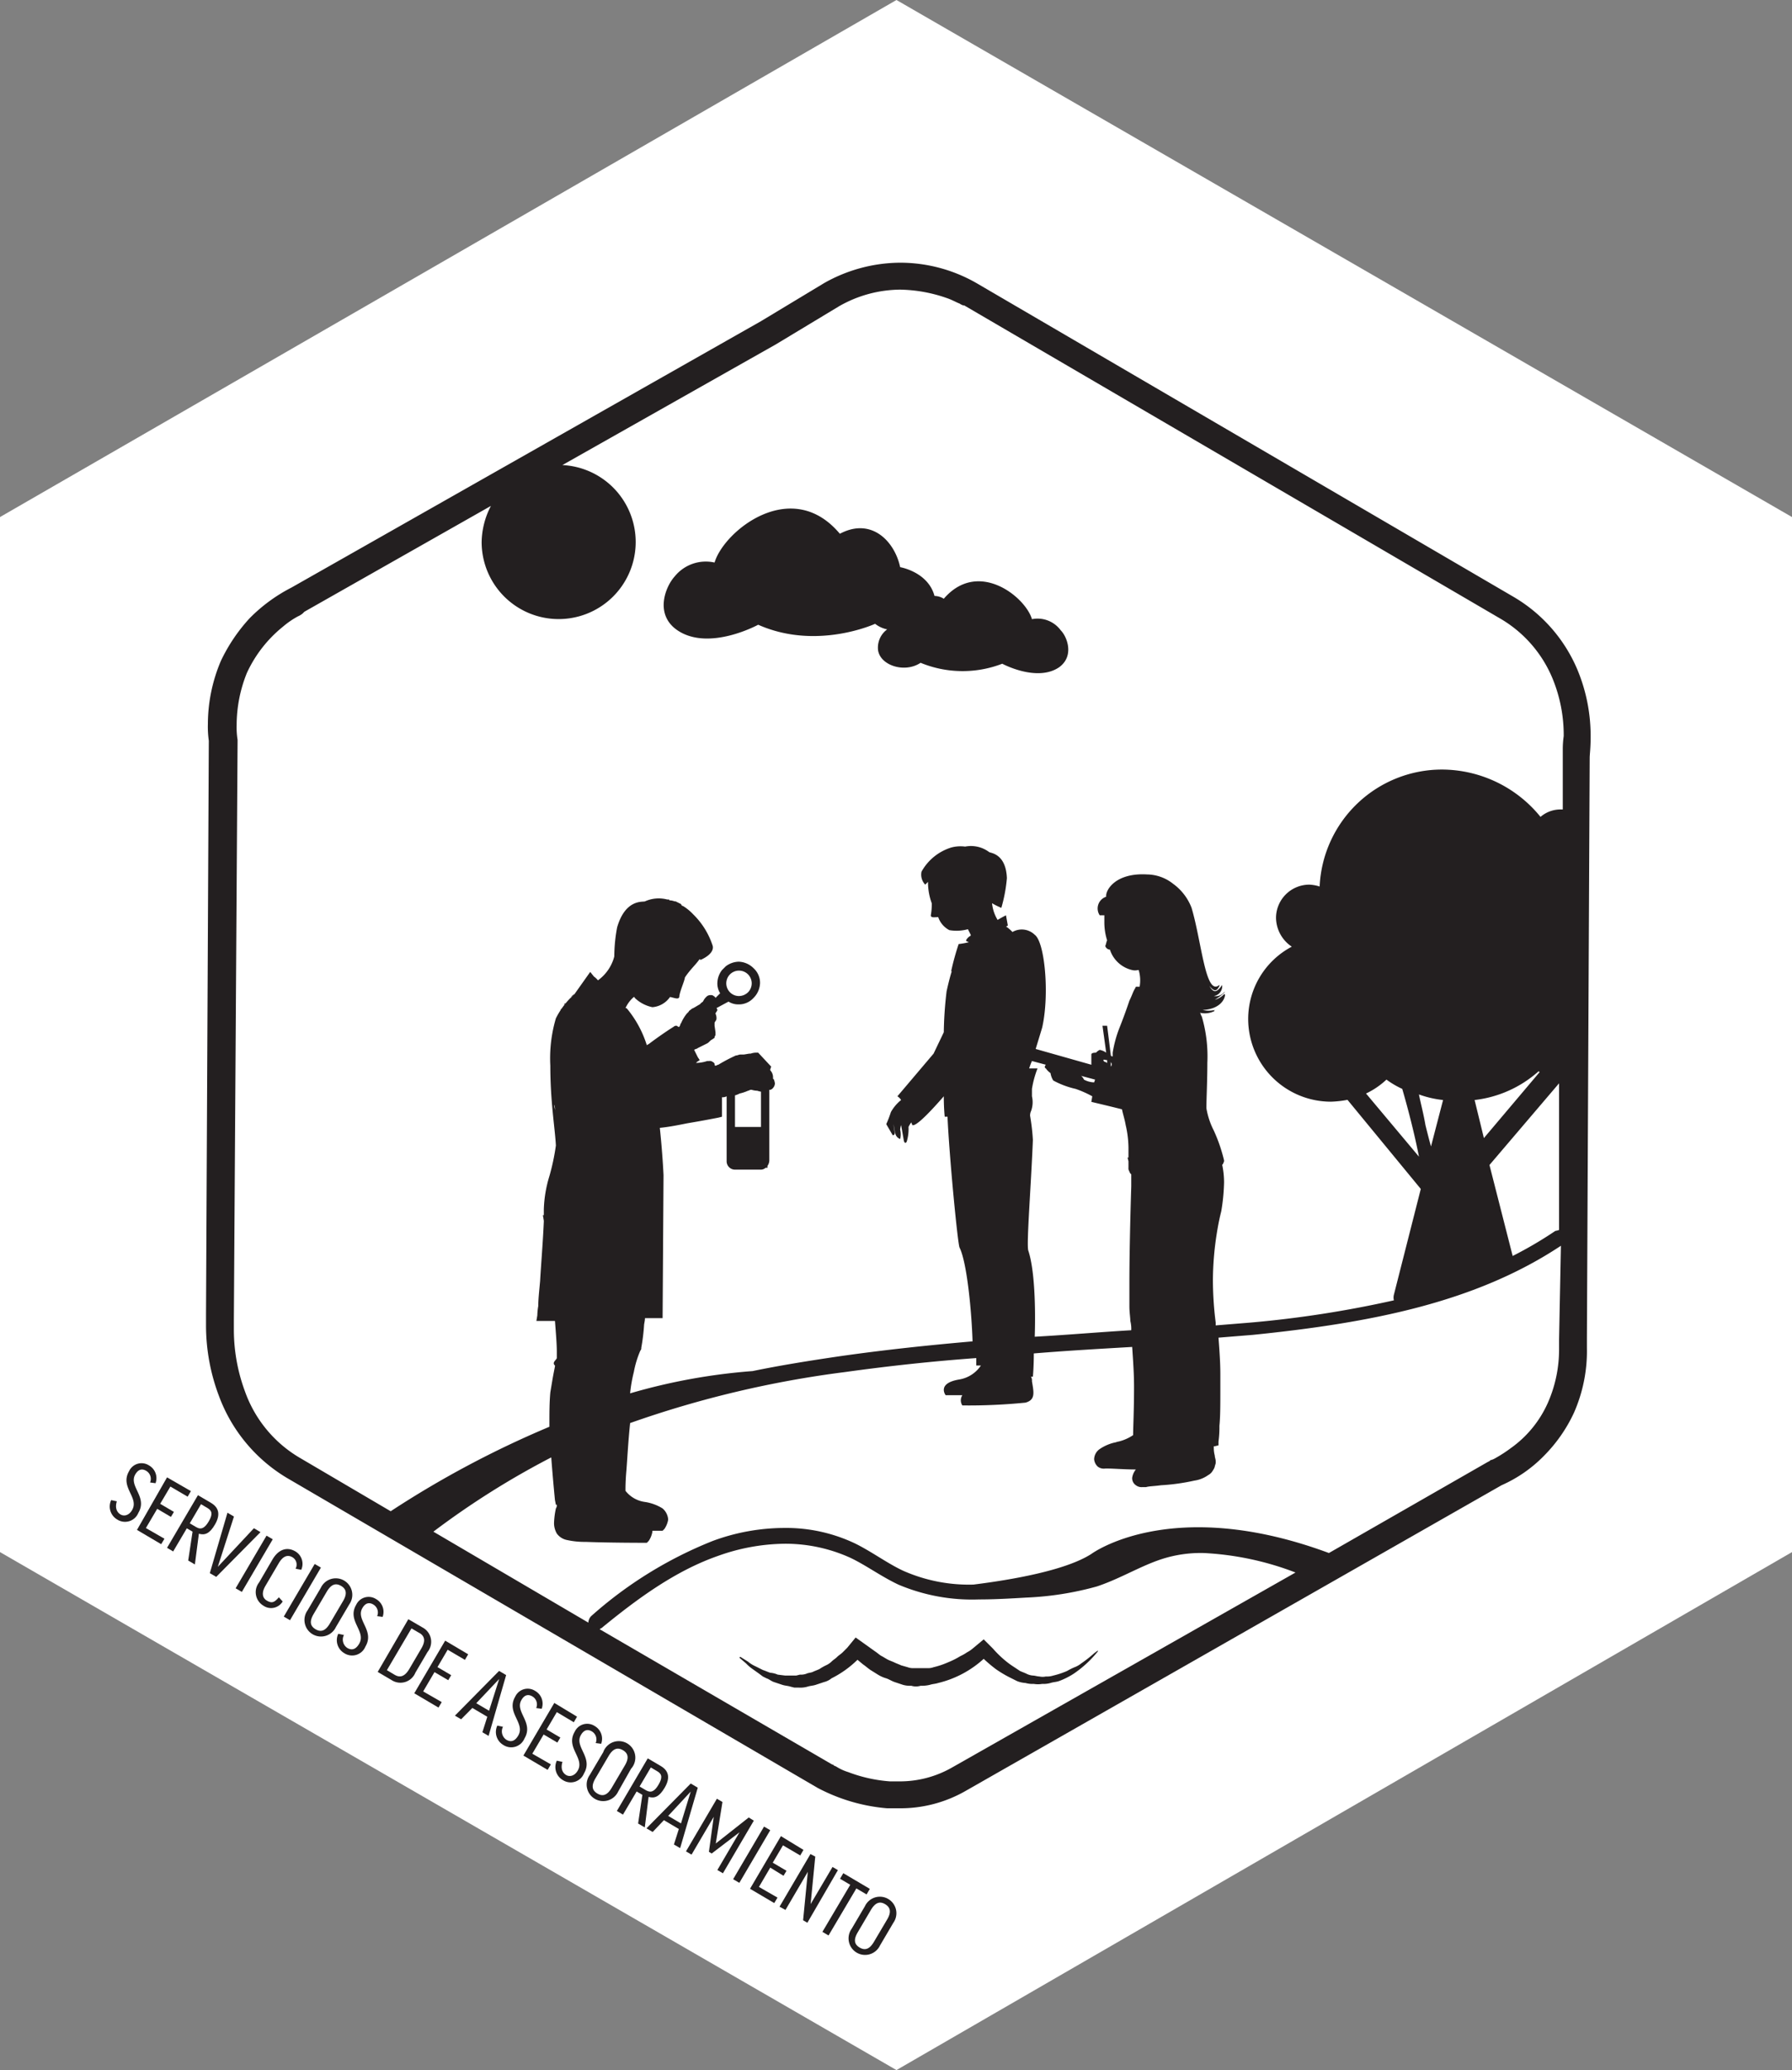 <svg id="Layer_1" data-name="Layer 1" xmlns="http://www.w3.org/2000/svg" viewBox="0 0 193.1 223"><rect x="0" y="0" width="193.1" height="223" fill="#808080" stroke="none"/><defs><style>.cls-1{fill:#fff;}.cls-2{fill:#231f20;}</style></defs><title>advisory-es</title><polygon class="cls-1" points="0 55.7 96.6 0 193.1 55.7 193.1 167.2 96.6 223 0 167.2 0 55.7"/><path class="cls-2" d="M111.2,66.7c-.7-2.4-5.8-6.5-9.5-2.2a1.93,1.93,0,0,0-1-.3c-.7-2.6-3.7-3.1-3.7-3.1-.6-2.8-3.1-5.4-6.5-3.6C85.3,51.3,78,57.2,77,60.6a4.31,4.31,0,0,0-4.3,1.5c-1,1.1-2.2,4.1.3,5.8,3.4,2.3,8.7-.6,8.7-.6,6.3,2.8,12.6-.1,12.6-.1a3.1,3.1,0,0,0,1.3.6,2.44,2.44,0,0,0-1,2c0,1.8,2.8,2.8,4.6,1.6a11.88,11.88,0,0,0,8.8.1s3.7,2,6.1.4c1.7-1.2.9-3.3.2-4A3.1,3.1,0,0,0,111.2,66.7Z"/><path class="cls-2" d="M117.9,178.1h0a13.45,13.45,0,0,1-1.4,1.1,2.51,2.51,0,0,1-.7.4,5.9,5.9,0,0,0-.8.4,8.8,8.8,0,0,1-1.5.5,2.2,2.2,0,0,1-.8.1,1.65,1.65,0,0,1-.7,0c-.2,0-.5-.1-.7-.1a1.85,1.85,0,0,1-.7-.2c-.2-.1-.5-.2-.7-.3l-.6-.4a9.38,9.38,0,0,1-1.2-.9,11.41,11.41,0,0,1-1.1-1.1l-1-1-1.2,1a3.11,3.11,0,0,1-.6.4,4.35,4.35,0,0,1-.7.4,9.14,9.14,0,0,1-1.4.7,8.8,8.8,0,0,1-1.5.5,1.7,1.7,0,0,1-.7.1H98.5a1.7,1.7,0,0,1-.7-.1l-.7-.2c-.2-.1-.5-.2-.7-.3s-.5-.2-.7-.3-.5-.3-.7-.4-.4-.3-.7-.5l-.7-.5-1.4-1-.9,1.1-.5.5c-.2.2-.4.3-.6.5s-.4.3-.6.5a2.09,2.09,0,0,1-.6.4,5.74,5.74,0,0,0-.7.4c-.2.1-.5.2-.7.3s-.5.1-.7.2a1.7,1.7,0,0,1-.7.1l-.4.1H84.6l-.8-.1a2.35,2.35,0,0,0-.8-.2c-.3-.1-.5-.2-.8-.3l-.8-.4a3.51,3.51,0,0,1-.8-.5l-.8-.5h-.1v.1l.7.6a4.35,4.35,0,0,0,.7.6l.7.5.4.3.4.2c.3.1.5.3.8.4l.9.3c.3.1.6.1.9.2l.4.1h.5a2.77,2.77,0,0,0,.9-.1c.3-.1.6-.1.9-.2l.9-.3a2,2,0,0,0,.8-.4,11,11,0,0,0,2.8-2l.6.5c.3.2.5.4.8.6l.8.5a3.55,3.55,0,0,0,.9.4c.3.1.6.3.9.4l.9.3a2.77,2.77,0,0,0,.9.1,1.7,1.7,0,0,0,1,0,3.75,3.75,0,0,0,1-.1c.3-.1.6-.1.9-.2a11.16,11.16,0,0,0,4.9-2.6,15,15,0,0,0,1.3,1.1,11.9,11.9,0,0,0,1.5.9l.8.4a2.92,2.92,0,0,0,.9.2,2.77,2.77,0,0,0,.9.1,2.72,2.72,0,0,0,.9,0,2.77,2.77,0,0,0,.9-.1c.3-.1.6-.1.9-.2a8,8,0,0,0,1.6-.8,12,12,0,0,0,2.6-2.4v-.1Z"/><path class="cls-2" d="M171.3,81.6c0-.3.1-1,.1-2.1a18.51,18.51,0,0,0-1.4-7.3,16.51,16.51,0,0,0-6.9-7.9L105.4,30.6h0a16.54,16.54,0,0,0-8.5-2.3,16.78,16.78,0,0,0-8.1,2.2h0L82,34.6,31.4,63.3a17.61,17.61,0,0,0-4.5,3.3,18.44,18.44,0,0,0-3.1,4.6A17.49,17.49,0,0,0,22.4,78a10.87,10.87,0,0,0,.1,1.8l-.3,61.7v1.3a21.5,21.5,0,0,0,1.4,7.6,17.23,17.23,0,0,0,7.3,8.8l57.2,33.4h0a19.45,19.45,0,0,0,7.5,2.2h1.3a14.14,14.14,0,0,0,7.2-1.9h0L161.8,160a14.68,14.68,0,0,0,4.6-3.2,16.28,16.28,0,0,0,3.2-4.6,16.47,16.47,0,0,0,1.4-7v-1.1ZM89.6,190.1Zm13,.3h0a11.32,11.32,0,0,1-5.7,1.5h-1a15.85,15.85,0,0,1-4.5-1,5.35,5.35,0,0,1-1.3-.6c-.2-.1-.3-.1-.3-.2h-.1L64.6,175.5c.1,0,.1-.1.2-.1,3.9-3.2,8-6.2,12.6-7.8a21.84,21.84,0,0,1,7.2-1.3,16.94,16.94,0,0,1,7,1.5c1.7.8,3.3,2,5.2,2.9a20.36,20.36,0,0,0,8.7,1.6c1.7,0,3.4-.1,5.1-.2a33.4,33.4,0,0,0,7.6-1.2c2.7-.9,5-2.4,7.5-3.1a13.72,13.72,0,0,1,4-.5,31.92,31.92,0,0,1,9.9,2.1ZM168,144.3v1a14.22,14.22,0,0,1-1.2,5.8,11.9,11.9,0,0,1-4,4.9,15,15,0,0,1-1.7,1.1,1.69,1.69,0,0,1-.5.2l-.1.1h0l-.2.1-17.1,9.8c-17-6.3-25.6.1-25.6.1-2.8,1.8-8.7,2.8-12.7,3.3a17.51,17.51,0,0,1-7.6-1.5c-1.7-.8-3.3-2-5.1-2.9a17.29,17.29,0,0,0-7.7-1.7,22.33,22.33,0,0,0-7.7,1.4,44.23,44.23,0,0,0-13.1,8.1,1.08,1.08,0,0,0-.3.7L46.7,165a88.53,88.53,0,0,1,12.7-8c.2,2.6.4,4.6.4,4.6l.1.5H60a.6.6,0,0,1-.1.4,8.75,8.75,0,0,0-.2,1.6,2.28,2.28,0,0,0,.3,1.1,1.77,1.77,0,0,0,1.1.7,8.75,8.75,0,0,0,2,.2c2.5.1,6.4.1,6.4.1h.2l.2-.2a2.5,2.5,0,0,0,.4-1v-.1h1.1l.2-.2a2.5,2.5,0,0,0,.4-1,1.73,1.73,0,0,0-.6-1.2,5,5,0,0,0-1.9-.7,3.2,3.2,0,0,1-2.1-1.2v-.3s0-.8.1-1.9c.1-1.3.2-3.2.4-5.1a111.71,111.71,0,0,1,23.2-5.5q7.2-1,14.1-1.5v.8h.5a3.49,3.49,0,0,1-2.3,1.5c-2.5.4-1.5,1.7-1.5,1.7h1.8a1,1,0,0,0,0,1.1,61.5,61.5,0,0,0,6.8-.3c1.1-.3.9-1.1.7-2.3a.9.9,0,0,0-.1-.5h.2s.1-1,.1-2.5c3.6-.3,7.2-.5,10.6-.7.1,1.5.2,2.9.2,4.3,0,2.5-.1,4.5-.1,5.2h0a4.79,4.79,0,0,1-1.6.7c-.1,0-.3.1-.4.1h0a4.79,4.79,0,0,0-1.6.7,1.38,1.38,0,0,0-.6,1.1,1.23,1.23,0,0,0,.4.8h0a1.08,1.08,0,0,0,.8.2h.3c.6,0,1.8.1,3,.1a1.8,1.8,0,0,0-.4.9.91.91,0,0,0,.4.8h0a1,1,0,0,0,.7.2h.4c.3-.1.9-.1,1.6-.2a22.26,22.26,0,0,0,3.6-.5,3.39,3.39,0,0,0,1.5-.6,1.21,1.21,0,0,0,.5-.5,1.47,1.47,0,0,0,.2-.4c0-.1.1-.3.1-.4v-.2c0-.2-.1-.4-.1-.6a3.08,3.08,0,0,1-.1-1h.1l.4-.1v-.4a11.48,11.48,0,0,0,.1-1.7c.1-1,.1-2.3.1-3.9V148c0-1.2-.1-2.6-.2-3.9l3.7-.3c12.8-1.3,24-3.5,33.2-9.6l-.2,10.1ZM82,121.4H79.2V118a2.57,2.57,0,0,0,.5-.2,4.65,4.65,0,0,0,.9-.3c.1,0,.2-.1.3-.1H81a2.18,2.18,0,0,0,.6.1,2.27,2.27,0,0,0,.4.1ZM61.9,107.1l-.4.4h0a.76.76,0,0,1,.4-.4Zm-1.1,1.1c0-.1.1-.1.1-.2C60.9,108.1,60.9,108.2,60.8,108.2Zm-.4.6c0-.1.1-.1.1-.2A.35.35,0,0,1,60.4,108.8Zm-.9,7.9a12.73,12.73,0,0,0,.2,2.2,24,24,0,0,1-.2-3.1Zm0-1Zm0-1.8Zm0-.7Zm0-.6c.1-.9.2-1.6.3-2.2-.1.3-.1.5-.2.8a3.08,3.08,0,0,0-.1,1Zm.3,7c0,.2.1.4.1.6s.1.5.1.8a6.75,6.75,0,0,0-.2-1.4c0-.2-.1-.4-.1-.6A1.27,1.27,0,0,1,59.8,119.6Zm.1-9.4c.1-.2.1-.5.2-.7A2.54,2.54,0,0,0,59.9,110.2Zm.2,11.3Zm0,.6Zm0,.4h0v.2h0Zm0,22.7h0v-.5h0A.85.85,0,0,0,60.1,145.2Zm50.9-25a1.09,1.09,0,0,1,.1-.5,2.79,2.79,0,0,0,.1-1.6v-.8a10.61,10.61,0,0,1,.6-2.2h-.9a6.89,6.89,0,0,1,.3-.8l1.5.4c-.1.1-.2.3,0,.4a2,2,0,0,0,.5.5,2,2,0,0,0,.3.8,9.31,9.31,0,0,0,2.4.9,11.2,11.2,0,0,1,1.8.8l-.1.6s1.7.4,3.3.8c.1.5.3,1.1.4,1.7h0a11.21,11.21,0,0,1,.3,2.4v1.1h-.1l.1.4v.7a.6.6,0,0,0,.1.4.53.53,0,0,0,.2.3v1.3h0s-.2,6.1-.2,10.4v2.5c0,.7.1,1.2.1,1.6a3.4,3.4,0,0,1,.1,1c-3.4.2-6.8.5-10.4.7.1-3.1,0-7.2-.7-9.3-.2-.7.3-6.9.5-11.9A23,23,0,0,0,111,120.2Zm5.5-4.3,1.5.4-.1.3a2.43,2.43,0,0,1-1.1-.3A1,1,0,0,0,116.5,115.9Zm2.4-1.7c0-.1.2,0,.4,0v.3c-.1,0-.1-.1-.2-.1A.22.22,0,0,1,118.9,114.2Zm.8.2h0l.1.2a.37.37,0,0,1-.1.3Zm33.2,3.5a11,11,0,0,0,2.6.6l-1.3,5c-.2-.7-.4-1.5-.6-2.3-.2-1.2-.5-2.3-.7-3.3Zm0,6.7-5.7-6.8a8.55,8.55,0,0,0,2.2-1.5,9.5,9.5,0,0,0,1.7,1c.7,2.4,1.4,5.2,1.8,7.3Zm6-6.1a12.49,12.49,0,0,0,6.9-3.1l.1.1-6,7.1Zm9.1,14a2.27,2.27,0,0,1-.4.1,42.55,42.55,0,0,1-4.6,2.7l-2.5-9.8,7.5-8.8h0Zm.4-51.7v.4h0v6h-.2a3.29,3.29,0,0,0-2.2.8,13.72,13.72,0,0,0-10.6-5.1,13.2,13.2,0,0,0-13.2,12.6,4.25,4.25,0,0,0-1.1-.2,3.59,3.59,0,0,0-3.6,3.58s0,0,0,0a3.79,3.79,0,0,0,1.7,3.1,8.81,8.81,0,0,0-4.7,7.8,8.92,8.92,0,0,0,8.9,8.9,11,11,0,0,0,1.8-.2l7.9,9.6-2.9,11.4a1.22,1.22,0,0,0,0,.6,117.17,117.17,0,0,1-15.5,2.4l-3.7.3v-.3a36.39,36.39,0,0,1-.3-4.5,32.57,32.57,0,0,1,.4-5c.2-1.3.4-2.1.5-2.5a21.12,21.12,0,0,0,.3-3.1,9.2,9.2,0,0,0-.2-1.9l.1-.1c0-.1.1-.2.1-.3V125h0a17.26,17.26,0,0,0-1.1-3.2,8.29,8.29,0,0,1-.8-2.4v-.2c0-.8.1-2.8.1-4.7a15.24,15.24,0,0,0-.6-5c-.1-.1-.1-.3-.2-.4a2.32,2.32,0,0,0,1.6-.2h-.2a.2.2,0,0,0,.2-.1,2.77,2.77,0,0,1-1.3,0c2-.1,2.4-1.3,2.4-1.6,0-.1,0-.1-.1-.1a2.07,2.07,0,0,1-1,.6c.7-.4,1.3-1,1-.8h0a1.19,1.19,0,0,1-1.1.4,1.07,1.07,0,0,0,.9-1v-.2c-.8,1.2-1.1.5-1.4.1.3.3.7.9,1.1,0h0v-.1c-1.5,1.3-1.9-4.6-3-8.3a5.71,5.71,0,0,0-2-2.6,4.58,4.58,0,0,0-2.8-1c-3.4-.2-4.5,1.7-4.4,2.4a1.33,1.33,0,0,0-.7,2h.5v.7a6.45,6.45,0,0,0,.3,2c-.1.2-.1.4-.2.6a.55.55,0,0,0,.5.4,3.3,3.3,0,0,0,2.4,2.2h0a1.22,1.22,0,0,0,.6,0h.1a3.82,3.82,0,0,1,.1,1.8h-.4l-.1.2c-.2.3-.3.7-.6,1.3-.3.9-.7,2-1.1,3a12.83,12.83,0,0,0-.7,2.6v.4a.2.2,0,0,1-.2-.1l-.4-3.2h-.5l.4,2.9a1.74,1.74,0,0,0-.7-.3,1.38,1.38,0,0,0-.4.3c-.1,0-.5,0-.5.2v1.1l-6-1.7c.4-1.3.7-2.3.7-2.3.8-3.5.3-9.2-.8-10a2,2,0,0,0-2.4-.3,4.35,4.35,0,0,0-.7-.6.35.35,0,0,0,.2-.1l-.2-1.1s-.4.2-.9.5a4.26,4.26,0,0,1-.6-1.8,7.91,7.91,0,0,0,1,.5,16.39,16.39,0,0,0,.6-3.2c-.1-2.6-1.7-2.7-1.9-2.8a3.27,3.27,0,0,0-2.6-.6h0a3.81,3.81,0,0,0-1.5.1,5.53,5.53,0,0,0-3.2,2.6,1.55,1.55,0,0,0,.4,1.4l.3-.3a6.56,6.56,0,0,0,.4,2.3,6.15,6.15,0,0,1-.1,1.3h0c0,.3.4.2.8.2a2.47,2.47,0,0,0,1.2,1.4,4.58,4.58,0,0,0,2-.1l.3.6v.1a1.1,1.1,0,0,0-.5.5c0,.1.1.1.3.2a8.92,8.92,0,0,1-1.1.2,28.12,28.12,0,0,0-.8,2.9c0,.1.1,0,.1-.1-.2.6-.4,1.4-.6,2.3a41.32,41.32,0,0,0-.3,4.4l-1.1,2.3-3.9,4.6a1.2,1.2,0,0,1,.4.4,4.44,4.44,0,0,0-1.1,1.3,12.25,12.25,0,0,1-.5,1.3l.7,1.2s.3,0,.2-.4a3.75,3.75,0,0,1-.1-.8,6.53,6.53,0,0,0,.2,1.1.81.81,0,0,0,.5.5,2.17,2.17,0,0,0,0-1,2,2,0,0,1,.1-.5l.3,1.7s.1.4.3.1a4.68,4.68,0,0,0,.2-1.6,3.21,3.21,0,0,1,.3-.5c0,.1.1.2.1.3.4.2,2-1.5,3.4-3.1,0,1.3.1,2.2.1,2.2h.3c.2,4.4,1.1,13.7,1.3,14.1.8,1.6,1.3,6.9,1.4,10.1-4.6.4-9.4.9-14.3,1.6-3.4.5-6.5,1-9.4,1.6a64.06,64.06,0,0,0-13.2,2.4,15.72,15.72,0,0,1,.4-2.3,10.71,10.71,0,0,1,.7-2.3.37.37,0,0,0,.1-.3,21.44,21.44,0,0,0,.3-2.4c0-.2.1-.5.1-.8h1.9l.1-15.4h0s-.1-2.3-.4-5.1c1-.1,2-.3,3-.5,1.8-.3,3.3-.6,3.3-.6l.4-.1v-2.1a.9.9,0,0,0,.5-.1v7a.9.9,0,0,0,.9.9H82a.76.76,0,0,0,.5-.2h.2v-.2a1.07,1.07,0,0,0,.2-.6v-7.6H83a.53.53,0,0,0,.3-.2.76.76,0,0,0,.2-.5,2.27,2.27,0,0,0-.1-.4l-.1-.1V116a1.08,1.08,0,0,0-.3-.7v-.1l.1-.3-1.4-1.5h-.3a1.75,1.75,0,0,0-.5.1c-.3,0-.6.1-.8.1h-.3c-.2,0-.3.1-.5.1a18.18,18.18,0,0,0-1.9,1c-.1,0-.2.1-.3.1s-.1-.1-.1-.2a.38.38,0,0,0-.2-.2.48.48,0,0,0-.4-.1h-.2a3.73,3.73,0,0,1-1.2.2l.1-.1.3-.2-.2-.3-.4-.8c.1-.1.3-.1.4-.2l.6-.3.2-.1.2-.1c.2-.1.3-.3.5-.4l.3-.2v-.1h0l.1-.2v-.3h0l-.1-.7v-.3c0-.1.2-.3.2-.4a1.08,1.08,0,0,0-.1-.6c0-.1.2-.3.2-.4a.31.31,0,0,0-.1-.2l1.3-.7a2,2,0,0,0,1.1.3,2.13,2.13,0,0,0,1.6-.7l-.2-.2.2.2a2.36,2.36,0,0,0,.7-1.6,2.13,2.13,0,0,0-.7-1.6h0a2.36,2.36,0,0,0-1.6-.7h0a2.39,2.39,0,0,0-1.4.5h0l-.2.2-.2.2h0a2.39,2.39,0,0,0-.5,1.4,2,2,0,0,0,.3,1.1l-.5.5h0a.38.38,0,0,0-.2-.2.37.37,0,0,0-.3-.1.59.59,0,0,0-.5.2,1.38,1.38,0,0,0-.3.4.38.38,0,0,1-.2.2l-.2.2c-.2.1-.5.3-.7.4a.77.77,0,0,0-.3.2.38.38,0,0,0-.2.2l-.2.2a4.37,4.37,0,0,0-.6,1c-.1.1-.1.3-.2.4s-.2-.1-.3-.1a.37.37,0,0,0-.3.1c-.8.5-1.8,1.2-2.6,1.8-.1.1-.2.1-.3.2a11.63,11.63,0,0,0-2.1-3.9l-.1-.1h-.1a3.45,3.45,0,0,1,.9-1.2.1.1,0,0,1,.1.1,3.86,3.86,0,0,0,1.9,1,2.56,2.56,0,0,0,1.9-1.1c.5.1.9.3,1,0,0-.5.6-1.8.6-2.1.6-.9,1.2-1.4,1.6-2a.1.1,0,0,0,.1.1s1.5-.6,1.3-1.5a8.31,8.31,0,0,0-2.1-3.4,5.31,5.31,0,0,0-1.1-.9.22.22,0,0,1-.2-.2l-.6-.3h-.1a2.27,2.27,0,0,0-.4-.1c-.1,0-.2,0-.2-.1h-.2a3.61,3.61,0,0,0-2.4.2c-.2.1-2.1-.3-3,2.8a17.15,17.15,0,0,0-.3,3.7,3.93,3.93,0,0,1-1.5,2l-.2.1a2,2,0,0,0-.5-.5l-.4-.5-1.7,2.4h0a8.6,8.6,0,0,0-2,2.6,15.18,15.18,0,0,0-.6,5.1c0,3.9.5,6.7.6,8.6a23.64,23.64,0,0,1-.7,3.3,13.55,13.55,0,0,0-.6,3.6v.6h-.1l.1.6v.1c-.1,2.3-.3,4.6-.4,6.4-.1,1.1-.2,2-.2,2.7a6.73,6.73,0,0,0-.1,1l-.1.6h2c.1,1.3.2,2.5.2,3.3v.7h0c-.05.21-.56.48-.2.8v.1c-.1.5-.2,1-.3,1.6l-.2,1.2h0c-.1,1.1-.1,2.2-.1,3.3v.4a106.39,106.39,0,0,0-17.1,9.1l-9.7-5.7a13.56,13.56,0,0,1-6-7.2,19.2,19.2,0,0,1-1.2-6.6v-1h0v-.1l.4-62.3v-.2a8.6,8.6,0,0,1-.1-1.6,15.05,15.05,0,0,1,1.1-5.6,13.83,13.83,0,0,1,3.9-5,9.25,9.25,0,0,1,1.6-1.1,2.19,2.19,0,0,0,.5-.3l.1-.1h0l.1-.1L52.9,54.5a8.68,8.68,0,0,0-1,3.9,8.3,8.3,0,1,0,8.7-8.3l23-13h0L90.4,33A13.43,13.43,0,0,1,97,31.2a16,16,0,0,1,5,.9c.6.2,1.1.5,1.4.6a1.42,1.42,0,0,0,.4.2h.1l57.7,33.7a13.4,13.4,0,0,1,5.7,6.5,16,16,0,0,1,1.2,6.2,9.89,9.89,0,0,0-.1,1.5ZM79.6,107.3a1.37,1.37,0,1,1,1-.4A1.43,1.43,0,0,1,79.6,107.3ZM60,144.5Z"/><path class="cls-2" d="M66.3,102.5l2.6,4.1a3.32,3.32,0,0,0-1.1,1.1,7.43,7.43,0,0,0-.8,1.5l-2.7-3.5A4.6,4.6,0,0,0,66.3,102.5Z"/><path class="cls-2" d="M16.76,159.78l-.59-.08a1,1,0,0,0-.41-1.25c-.5-.3-.9-.11-1.18.38-.75,1.28,1.35,2.41.33,4.14a1.55,1.55,0,0,1-2.28.72,1.62,1.62,0,0,1-.65-2.09l.61.13c-.22.7,0,1.16.37,1.4s.92.15,1.27-.45c.8-1.36-1.34-2.46-.32-4.2a1.48,1.48,0,0,1,2.14-.62A1.58,1.58,0,0,1,16.76,159.78Z"/><path class="cls-2" d="M20.57,160.63l-.35.6-1.86-1.09L17.26,162l1.48.87-.32.54-1.48-.87-1.22,2.07,2,1.15-.35.59-2.61-1.54L18,159.15Z"/><path class="cls-2" d="M20.75,165l-.62-.36-1.47,2.49-.66-.39,3.33-5.67,1.41.83c.9.53,1,1.33.43,2.32s-1.1,1.19-1.74,1L21,168.53l-.72-.42Zm-.3-.9.69.41c.55.32.94.09,1.36-.63s.38-1.12-.13-1.42l-.71-.42Z"/><path class="cls-2" d="M23.3,169.87l-.69-.4,1.9-6.51.7.41-1.74,5.42,3.89-4.16.71.42Z"/><path class="cls-2" d="M29.39,165.82l-3.33,5.67-.67-.39,3.33-5.67Z"/><path class="cls-2" d="M32.46,169.11l-.61-.12a.92.92,0,0,0-.33-1.23c-.56-.33-1.06-.09-1.49.65l-1.44,2.45c-.38.65-.37,1.26.17,1.57s.8.2,1.29-.36l.41.45a1.46,1.46,0,0,1-2.08.45,1.69,1.69,0,0,1-.46-2.5L29.36,168c.63-1.08,1.55-1.41,2.46-.88A1.56,1.56,0,0,1,32.46,169.11Z"/><path class="cls-2" d="M34.58,168.87l-3.33,5.67-.67-.39,3.33-5.67Z"/><path class="cls-2" d="M37.63,172.84l-1.43,2.43a1.78,1.78,0,1,1-3.06-1.79l1.43-2.43a1.78,1.78,0,1,1,3.06,1.79Zm-.66-.37c.45-.76.37-1.29-.22-1.63s-1.07-.16-1.53.61l-1.43,2.43c-.45.77-.38,1.28.21,1.63s1.08.17,1.54-.61Z"/><path class="cls-2" d="M41.23,174.18l-.59-.08a1,1,0,0,0-.41-1.25c-.5-.3-.9-.11-1.18.38-.75,1.28,1.35,2.41.33,4.14a1.55,1.55,0,0,1-2.28.72,1.62,1.62,0,0,1-.65-2.09l.61.13a1.08,1.08,0,0,0,.37,1.4c.5.29.92.14,1.27-.45.8-1.36-1.34-2.46-.32-4.2a1.48,1.48,0,0,1,2.14-.62A1.58,1.58,0,0,1,41.23,174.18Z"/><path class="cls-2" d="M45.53,175.32a1.74,1.74,0,0,1,.54,2.64l-1.31,2.23a1.74,1.74,0,0,1-2.56.8l-1.5-.88L44,174.43Zm-.35.59-.84-.49-2.65,4.5.84.5c.59.35,1.1.17,1.57-.62l1.29-2.2C45.87,176.8,45.79,176.26,45.19,175.91Z"/><path class="cls-2" d="M50.45,178.21l-.35.6-1.86-1.09-1.1,1.87,1.48.87-.32.54-1.48-.87-1.22,2.08,2,1.15-.35.59-2.61-1.54,3.33-5.67Z"/><path class="cls-2" d="M49.69,185.21l-.67-.39L53.78,180l.76.45L52.65,187l-.67-.39.53-1.67-1.61-.95Zm1.63-1.73,1.38.81,1.09-3.42Z"/><path class="cls-2" d="M58.37,184.08l-.59-.08a1,1,0,0,0-.41-1.25c-.5-.3-.9-.11-1.18.38-.75,1.28,1.35,2.41.33,4.14a1.55,1.55,0,0,1-2.28.71,1.62,1.62,0,0,1-.65-2.09l.61.13a1.08,1.08,0,0,0,.37,1.4c.5.29.92.14,1.27-.45.8-1.36-1.34-2.46-.32-4.2a1.48,1.48,0,0,1,2.14-.62A1.58,1.58,0,0,1,58.37,184.08Z"/><path class="cls-2" d="M62.18,184.93l-.35.6L60,184.44l-1.1,1.87,1.48.87-.32.54-1.48-.87-1.22,2.07,2,1.15-.35.59-2.61-1.54,3.33-5.67Z"/><path class="cls-2" d="M64.78,187.85l-.59-.08a1,1,0,0,0-.41-1.25c-.5-.3-.9-.11-1.18.38-.75,1.28,1.35,2.41.33,4.14a1.55,1.55,0,0,1-2.28.72,1.62,1.62,0,0,1-.65-2.09l.61.13c-.22.7,0,1.16.37,1.4s.92.14,1.27-.45c.8-1.36-1.34-2.46-.32-4.2a1.48,1.48,0,0,1,2.14-.62A1.58,1.58,0,0,1,64.78,187.85Z"/><path class="cls-2" d="M68,190.54,66.61,193a1.78,1.78,0,1,1-3.06-1.79L65,188.76A1.78,1.78,0,1,1,68,190.54Zm-.66-.37c.45-.76.37-1.29-.22-1.63s-1.07-.16-1.53.61l-1.43,2.43c-.45.77-.38,1.28.21,1.63s1.08.17,1.54-.61Z"/><path class="cls-2" d="M69.22,193.35l-.62-.36-1.47,2.49-.66-.39,3.33-5.67,1.41.83c.9.53,1,1.33.42,2.32s-1.1,1.19-1.74,1l-.41,3.29-.72-.42Zm-.3-.9.69.41c.55.32.94.1,1.36-.62s.38-1.12-.13-1.42l-.71-.42Z"/><path class="cls-2" d="M70.33,197.35l-.67-.39,4.77-4.83.76.45-1.9,6.51-.67-.39.53-1.67-1.61-.95ZM72,195.62l1.38.81L74.43,193Z"/><path class="cls-2" d="M81.23,196.13l-3.33,5.67-.6-.35,2.39-4.07-3,2.29-.3-.18.52-3.77-2.39,4.07-.6-.35,3.33-5.67.6.35-.72,4.47,3.55-2.8Z"/><path class="cls-2" d="M83,197.16l-3.33,5.67-.67-.39,3.33-5.67Z"/><path class="cls-2" d="M86.58,199.28l-.35.6-1.86-1.09-1.1,1.87,1.48.87-.32.54L83,201.19l-1.22,2.08,2,1.15-.35.59-2.61-1.54,3.33-5.67Z"/><path class="cls-2" d="M87.85,200l-.5,5.12,2.36-4,.58.34L87,207.13l-.46-.27.51-5.22-2.41,4.11L84,205.4l3.33-5.67Z"/><path class="cls-2" d="M93.73,203.48l-.35.6-1.1-.65-3,5.07-.66-.39,3-5.07-1.1-.65.35-.6Z"/><path class="cls-2" d="M96.26,207.14l-1.43,2.43a1.78,1.78,0,1,1-3.06-1.79l1.43-2.43a1.78,1.78,0,1,1,3.06,1.79Zm-.66-.37c.45-.76.37-1.29-.22-1.64s-1.07-.16-1.53.61l-1.43,2.43c-.45.77-.38,1.28.21,1.63s1.08.17,1.54-.61Z"/></svg>
